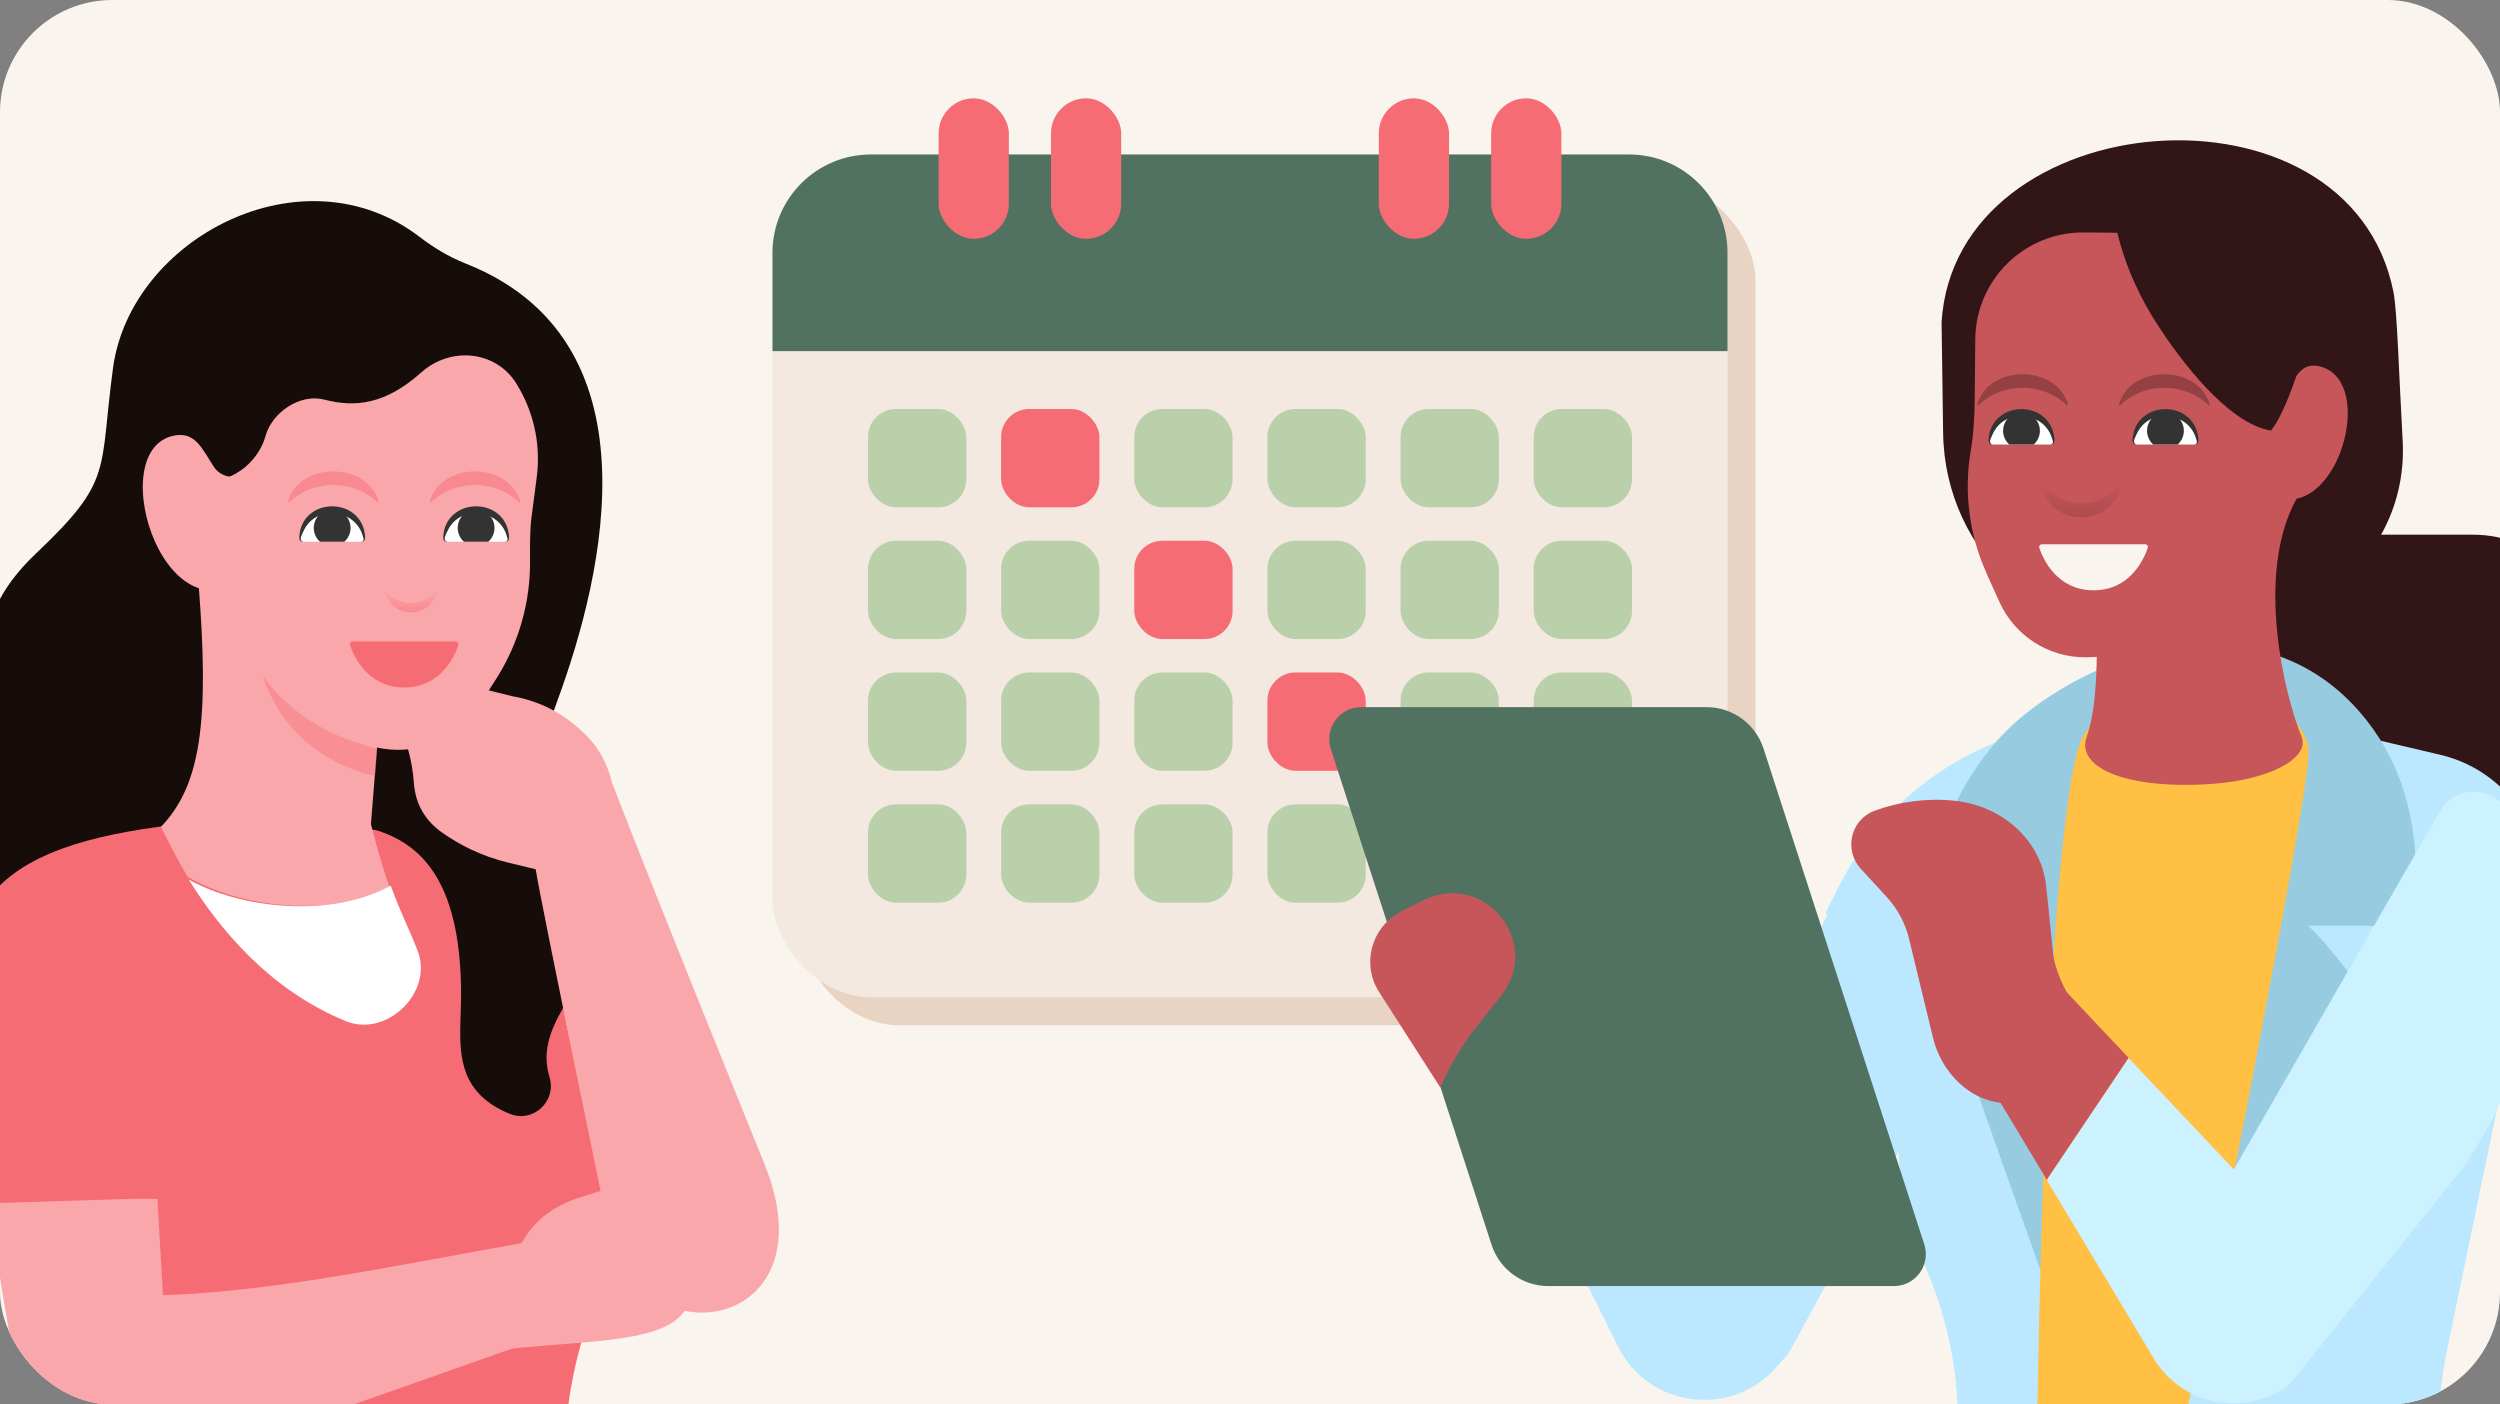 <?xml version="1.0" encoding="UTF-8"?><svg id="Assets" xmlns="http://www.w3.org/2000/svg" xmlns:xlink="http://www.w3.org/1999/xlink" viewBox="0 0 178 100"><rect x="0" y="0" width="178" height="100" fill="#808080" stroke="none"/><defs><style>.cls-1{opacity:.25;}.cls-1,.cls-2,.cls-3,.cls-4,.cls-5,.cls-6,.cls-7,.cls-8,.cls-9,.cls-10{fill:none;}.cls-3{opacity:.4;}.cls-4{opacity:.5;}.cls-5{opacity:.6;}.cls-11{fill:url(#linear-gradient);}.cls-6{clip-path:url(#clippath-3);}.cls-7{clip-path:url(#clippath-4);}.cls-8{clip-path:url(#clippath-2);}.cls-9{clip-path:url(#clippath-1);}.cls-12{fill:#faa7ac;}.cls-13{fill:#f66c74;}.cls-14{fill:#e9d4c4;}.cls-15{fill:#fff;}.cls-16{fill:#f4e9e1;}.cls-17{fill:#ffc043;}.cls-18{fill:#faf4ee;}.cls-19{fill:#96cbe0;}.cls-20{fill:#321517;}.cls-21{fill:#333;}.cls-22{fill:#b9d0aa;}.cls-23{fill:#ccf1ff;}.cls-24{fill:#bbe8ff;}.cls-25{fill:#c6565a;}.cls-26{fill:#160d0b;}.cls-27{fill:#632b2d;}.cls-28{fill:#527261;}.cls-29{fill:url(#linear-gradient-2);}.cls-10{clip-path:url(#clippath);}</style><clipPath id="clippath"><rect id="Rectangle_4685" class="cls-2" width="178" height="100" rx="8" ry="8"/></clipPath><clipPath id="clippath-1"><path class="cls-2" d="m141.85,31.65c-.12,0-.22-.1-.21-.22.11-1.17,1.09-2.08,2.29-2.08s2.18.91,2.29,2.08c.01.12-.09.22-.21.22h-4.16Z"/></clipPath><clipPath id="clippath-2"><path class="cls-2" d="m152.1,31.65c-.12,0-.22-.1-.21-.22.11-1.17,1.09-2.08,2.29-2.08s2.18.91,2.29,2.08c.01.12-.09.22-.21.22h-4.16Z"/></clipPath><linearGradient id="linear-gradient" x1="148.19" y1="34.17" x2="148.19" y2="36.84" gradientUnits="userSpaceOnUse"><stop offset="0" stop-color="#632b2d" stop-opacity="0"/><stop offset="1" stop-color="#632b2d"/></linearGradient><clipPath id="clippath-3"><path class="cls-2" d="m21.57,38.57c-.12,0-.22-.1-.21-.22.11-1.17,1.09-2.08,2.29-2.08s2.18.91,2.29,2.08c.01.12-.09.22-.21.22h-4.16Z"/></clipPath><clipPath id="clippath-4"><path class="cls-2" d="m31.82,38.57c-.12,0-.22-.1-.21-.22.11-1.17,1.09-2.08,2.29-2.08s2.18.91,2.29,2.08c.01.12-.09.22-.21.22h-4.16Z"/></clipPath><linearGradient id="linear-gradient-2" x1="29.26" y1="41.87" x2="29.26" y2="43.61" gradientUnits="userSpaceOnUse"><stop offset="0" stop-color="#f66c74" stop-opacity="0"/><stop offset="1" stop-color="#f66c74"/></linearGradient></defs><g class="cls-10"><rect id="Rectangle_4685-2" class="cls-18" width="178" height="100" rx="8" ry="8"/><rect class="cls-14" x="57" y="13" width="68" height="60" rx="7" ry="7"/><rect class="cls-16" x="55" y="11" width="68" height="60" rx="7" ry="7"/><path class="cls-28" d="m62,11h54c3.86,0,7,3.14,7,7v7H55v-7c0-3.86,3.14-7,7-7Z"/><rect class="cls-13" x="66.83" y="7" width="5" height="10" rx="2.5" ry="2.5"/><rect class="cls-13" x="74.83" y="7" width="5" height="10" rx="2.5" ry="2.5"/><rect class="cls-13" x="98.17" y="7" width="5" height="10" rx="2.5" ry="2.5"/><rect class="cls-13" x="106.17" y="7" width="5" height="10" rx="2.5" ry="2.5"/><rect class="cls-22" x="61.8" y="29.12" width="7" height="7" rx="2" ry="2"/><rect class="cls-13" x="71.28" y="29.12" width="7" height="7" rx="2" ry="2"/><rect class="cls-22" x="80.76" y="29.12" width="7" height="7" rx="2" ry="2"/><rect class="cls-22" x="90.24" y="29.12" width="7" height="7" rx="2" ry="2"/><rect class="cls-22" x="99.72" y="29.12" width="7" height="7" rx="2" ry="2"/><rect class="cls-22" x="109.2" y="29.12" width="7" height="7" rx="2" ry="2"/><rect class="cls-22" x="61.8" y="38.5" width="7" height="7" rx="2" ry="2"/><rect class="cls-22" x="71.28" y="38.5" width="7" height="7" rx="2" ry="2"/><rect class="cls-13" x="80.76" y="38.5" width="7" height="7" rx="2" ry="2"/><rect class="cls-22" x="90.24" y="38.5" width="7" height="7" rx="2" ry="2"/><rect class="cls-22" x="99.72" y="38.5" width="7" height="7" rx="2" ry="2"/><rect class="cls-22" x="109.2" y="38.5" width="7" height="7" rx="2" ry="2"/><rect class="cls-22" x="61.8" y="47.88" width="7" height="7" rx="2" ry="2"/><rect class="cls-22" x="71.28" y="47.88" width="7" height="7" rx="2" ry="2"/><rect class="cls-22" x="80.76" y="47.88" width="7" height="7" rx="2" ry="2"/><rect class="cls-13" x="90.24" y="47.88" width="7" height="7" rx="2" ry="2"/><rect class="cls-22" x="99.72" y="47.88" width="7" height="7" rx="2" ry="2"/><rect class="cls-22" x="109.2" y="47.88" width="7" height="7" rx="2" ry="2"/><rect class="cls-22" x="61.8" y="57.27" width="7" height="7" rx="2" ry="2"/><rect class="cls-22" x="71.28" y="57.27" width="7" height="7" rx="2" ry="2"/><rect class="cls-22" x="80.76" y="57.27" width="7" height="7" rx="2" ry="2"/><rect class="cls-22" x="90.24" y="57.27" width="7" height="7" rx="2" ry="2"/><rect class="cls-13" x="99.72" y="57.27" width="7" height="7" rx="2" ry="2"/><rect class="cls-22" x="109.2" y="57.27" width="7" height="7" rx="2" ry="2"/><path class="cls-26" d="m37.35,70.28c2.27-8.04-.46-12.82,2.3-20.29,3.47-9.4,7.22-25.83-6.53-31.24-1.16-.46-2.25-1.12-3.24-1.88-8.31-6.36-20.57.09-21.83,9.31-1.01,7.41.07,7.97-5.48,13.22-5.63,5.33-2.65,9.2-5.61,14.81-1.54,2.92-3.91,6.12-4.97,9.61h0c-2.64,8.86,5.97,17.25,15.67,18.38,11.24,1.32,21.17-2.49,29.68-11.92Z"/><path class="cls-13" d="m15.79,58.4c-12.57,1.01-21.9,3.69-16.76,17.62,0,0,3.82,14,6.87,25.17,1.66,6.09,1.49,12.53-.52,18.44,4,9.44,36.13,7.79,36.52,0-.87-4.48-1.43-9.01-1.68-13.56-.21-3.79.27-7.58,1.38-11.21l1.44-4.7c1.01-3.31.84-6.87-.48-10.06l-.31-.74c-2.22-5.36-2.84-11.3-2.68-17.06-4.85-2.86-14.06-3.51-23.76-3.9Z"/><path class="cls-12" d="m11.46,58.87c.46.93,1.08,2.18,1.9,3.56,3.66,2.14,10.02,2.99,14.37.73-.39-1.12-.82-2.53-1.32-4.48l1.16-14.58c.21-3.9-2.76-7.39-6.67-7.83l-.63-.07-6.13,5.4c.78,9.82.15,14.31-2.67,17.26Z"/><path class="cls-15" d="m13.44,62.63c2.18,3.49,5.71,7.83,11.17,10.07,2.92,1.2,6.24-2.03,5.14-4.97-.6-1.56-1.18-2.61-1.93-4.67-4.31,2.35-10.68,1.63-14.38-.43Z"/><g class="cls-3"><path class="cls-13" d="m26.55,55.22c.05.01.11.02.16.03l.15-1.95c-3.37-.7-8.21-5.39-8.21-5.39,0,0,1.27,5.69,7.9,7.31Z"/></g><path class="cls-12" d="m38.22,33.94l-.38,2.93c-.11.81-.11,2.15-.1,2.97.04,2.98-.78,5.92-2.39,8.46l-1.24,1.94c-1.45,2.28-4.11,3.48-6.79,3.07h0c-5.2-.79-9.44-4.6-10.79-9.68l-1.05-3.95.49-5.59c2.44-.85,2.93-3.04,2.93-3.04.48-1.71,2.47-3.04,4.18-2.6,2.19.57,4.35.36,6.91-1.93,2.16-1.93,5.5-1.54,6.9,1l.15.26c1.04,1.89,1.45,4.05,1.18,6.15Z"/><path class="cls-12" d="m18.44,40.31c-6.39,6.73-11.3-8.21-6.07-9.29,1.51-.31,1.98.86,2.85,2.21.34.53.97.8,1.59.69l1.75-.33-.11,6.73Z"/><path class="cls-12" d="m11.64,92.9l-.43-7.53-12.15-.38c1.26,8.26,2.06,12.69,2.65,15.33.64,2.88,3.09,5.01,6.03,5.25,7,.21,8.02-6,3.9-12.66Z"/><path class="cls-12" d="m9.87,105.39l30.54-10.76-2.55-6.25c-10.58,1.87-20.5,4.09-29.57,3.86-7.25,5.6-6.2,14.33,1.58,13.16Z"/><path class="cls-26" d="m26.6,59.05c3.17.93,6.23,3.4,6.23,11.79,0,2.63-.52,5.3,1.45,7.21.55.53,1.25.95,2.03,1.26,1.65.66,3.33-.9,2.82-2.6-.48-1.6-.18-3.11,1.18-5.29,2.12-3.38,3.27-5.92,2.1-9.93-1.41-4.85-4.52-8.2-9.59-8.65-4.58.53-6.27,2.83-6.23,6.2Z"/><path class="cls-13" d="m-.99,85.68l-1.92-16.13c-.73-8.97,15.95-13.15,13.46-5.74,0,0,.52,15.33.62,21.49l-12.15.38Z"/><path class="cls-12" d="m54.48,83s-8.07-19.87-10.91-27.29c-.33-1.41-1.07-2.73-2.24-3.74l-.31-.27c-1.28-1.1-2.83-1.83-4.5-2.12l-5.47-1.35c-1.34-.23-2.63.63-2.91,1.96-.1.48-.03.87.14,1.2.71,1.35,1.08,2.86,1.19,4.38.12,1.53.84,2.68,1.98,3.49,1.2.85,2.76,1.69,4.82,2.18l1.87.45c.45,2.78,5.2,25.71,5.2,25.71,2.35,9.48,15.83,7.1,11.13-4.61Z"/><path class="cls-12" d="m36.32,90.41c.96-2.93,2.48-4.43,5.34-5.27,1.69-.5,5.21-1.9,6.87-.79,1.91,1.27.91,6.06.64,7.89-.56,3.72-7.47,3.02-14.52,4-2.77-1.02.49-3.91,1.67-5.84Z"/><g class="cls-5"><path class="cls-15" d="m119.49,97.13l4.99.51c1.25.13,2.46-.51,3.06-1.61l12-22.1c-1.07-6.42-3.22-11.08-8.28-10.94l-14.85,28.07c-1.43,2.72.12,5.77,3.08,6.07Z"/></g><g class="cls-5"><path class="cls-15" d="m135.46,74.84l.09-.52c0-4.32-2.34-6.47-5.58-9.33h0l1.02-2c2.75-5.39,7.67-9.37,13.52-10.93l10.34-2.76,18.89,4.44c2.66.62,4.82,2.33,6.08,4.57,1.11,1.97,1.36,4.31.9,6.52l-6.5,31.37c-1.16,5.6-.43,11.43,2.07,16.57h0c2,4.11-1.03,8.9-5.6,8.84l-32.69-10.47c2.17-8,1.77-14.6-.82-20.7-2.08-4.9-2.58-10.34-1.71-15.59Z"/></g><g class="cls-5"><path class="cls-15" d="m110.86,69.24l12.95,16.71,3.46,10.45-.65.79c-3.17,3.82-9.22,3.12-11.43-1.33l-12.36-24.89,8.03-1.73Z"/></g><path class="cls-24" d="m119.49,97.13l4.99.51c1.25.13,2.46-.51,3.06-1.61l12-22.1c-1.07-6.42-3.22-11.08-8.28-10.94l-14.85,28.07c-1.43,2.72.12,5.77,3.08,6.07Z"/><path class="cls-20" d="m161.11,50.76v-12.69h14.99c4.62,0,8.37,3.75,8.37,8.37h0c0,7.01-5.68,12.69-12.69,12.69h-2.29c-4.62,0-8.37-3.75-8.37-8.37Z"/><path class="cls-24" d="m135.46,74.84l.09-.52c0-4.32-2.34-6.47-5.58-9.33h0l1.02-2c2.75-5.39,7.67-9.37,13.52-10.93l10.34-2.76,18.89,4.44c2.66.62,4.82,2.33,6.08,4.57,1.11,1.97,1.36,4.31.9,6.52l-6.5,31.37c-1.16,5.6-.43,11.43,2.07,16.57h0c2,4.11-1.03,8.9-5.6,8.84l-32.69-10.47c2.17-8,1.77-14.6-.82-20.7-2.08-4.9-2.58-10.34-1.71-15.59Z"/><path class="cls-20" d="m154.19,44.92l6.95-1c5.95-.86,10.28-6.31,9.93-12.53-.26-4.63-.39-9.24-.65-10.57-3.12-15.87-31.19-13.56-32.18,2.11l.11,7.89c.12,8.68,7.55,15.29,15.84,14.09Z"/><path class="cls-19" d="m137.47,62.16c.29-2.02,2.36-7.78,6.55-11.18,6.49-5.28,16.79-7.7,23.38-.95,6.24,6.4,4.37,15.1,4.19,15.88-2.47,0-4.78,0-7.25,0,2.12,2.03,3.06,3.92,5.02,5.7-1.57,1.08-11.11,19.56-11.11,19.56l-12.97-.75s-3.87-10.78-7.55-21.39c1.85-1.13,5.29-3.36,7.14-4.5-1.9-.81-5.64-1.97-7.4-2.36Z"/><path class="cls-17" d="m148.46,52.16c-2.78,3.86-3.39,47.84-3.39,47.84h10.74s8.99-44.74,8.56-46.76c-1.3-6.07-13.95-3.81-15.91-1.07Z"/><path class="cls-25" d="m163.52,35.51c3.49-.73,5.22-8.41,1.74-9.4-1.6-.46-1.87,1.1-3.04,2.46l-5.81-1.56-.7.08c-4.39.49-7.58,4.42-7.15,8.82,0,0,1.65,12.04,0,16.59-.46,1.28.64,2.71,4.37,3.22,1.83.25,4.2.21,6.03-.07,3.21-.49,5.46-1.83,4.91-3.19-1.14-2.78-3.37-11.51-.35-16.96Z"/><path class="cls-25" d="m141.44,40.83l.93,2.05c1.09,2.4,3.5,3.94,6.14,3.92h0c5.13-.04,9.73-3.13,11.73-7.86l1.55-3.67.18-7.43h0c-1.32-.68-2.12-2.07-2.08-3.55v-.09c.1-4.15-3.21-7.57-7.36-7.61l-4.14-.04c-4.24-.04-7.71,3.36-7.75,7.6l-.04,4.26c-.01,1.25-.08,2.5-.29,3.73-.49,2.93-.1,5.96,1.14,8.69Z"/><path class="cls-20" d="m161.69,30.66c-3.13-.52-6.56-5.18-8.14-7.64-2.24-3.48-3.51-7.54-3.32-11.68,5.98-.83,14.58,5.6,14.13,11.87-.13,1.77-1.6,6.18-2.67,7.45Z"/><polygon class="cls-25" points="145.73 84 139.39 73.44 146.31 69.76 151.56 75.32 145.73 84"/><path class="cls-24" d="m110.86,69.24l12.95,16.71,3.46,10.45-.65.79c-3.17,3.82-9.22,3.12-11.43-1.33l-12.36-24.89,8.03-1.73Z"/><path class="cls-23" d="m175.5,82.97l.08-.12c2.85-4.33,4.82-9.21,5.46-14.35.64-5.23-.2-9.27-3.19-11.56-1.34-1.03-3.29-.63-4.14.84l-14.66,25.48-7.49-7.92-5.83,8.68,7.61,12.69c2.04,3.4,6.59,4.25,9.72,1.83l12.44-15.55Z"/><path class="cls-28" d="m134.85,91.57h-24.61c-1.84,0-3.47-1.19-4.04-2.94l-11.45-35.31c-.47-1.46.62-2.97,2.16-2.97h24.61c1.84,0,3.47,1.19,4.04,2.94l11.45,35.31c.47,1.46-.62,2.97-2.16,2.97Z"/><path class="cls-25" d="m101.99,63.84c-.59.19-1.48.64-2.39,1.15-2,1.13-2.65,3.71-1.41,5.64l4.36,6.8c.66-1.51,1.5-2.95,2.52-4.25l1.83-2.32c2.74-3.48-.69-8.37-4.92-7.03Z"/><path class="cls-25" d="m147.6,71.42c-.59-.9-1.31-2.43-1.42-3.52-.21-2.17-.5-4.86-.5-4.86-.35-3.17-3.07-5.68-6.55-6.03-1.93-.2-3.88.06-5.67.72-1.7.63-2.19,2.79-.97,4.13l1.84,2c.78.85,1.33,1.88,1.6,3l1.71,7.07c.59,2.42,2.69,4.64,5.36,4.61,3.17-.04,5.43-3.14,4.78-6.25l-.18-.86Z"/><path class="cls-18" d="m145.39,38.75c-.14,0-.23.13-.19.26.26.78,1.25,3.02,3.86,3.02s3.6-2.24,3.86-3.02c.04-.13-.05-.26-.19-.26h-7.34Z"/><path class="cls-15" d="m141.85,31.65c-.12,0-.22-.1-.21-.22.11-1.17,1.09-2.08,2.29-2.08s2.18.91,2.29,2.08c.01.12-.09.22-.21.22h-4.16Z"/><path class="cls-21" d="m141.85,31.65c-.42,0-.22-.58-.19-.84.58-2.24,3.96-2.24,4.54,0,.04.26.23.84-.19.84.18-.05.19-.19.12-.34-.5-2.01-3.38-2.32-4.24-.42-.08.21-.38.64-.04.75h0Z"/><g class="cls-9"><circle class="cls-21" cx="143.93" cy="30.67" r="1.31"/></g><path class="cls-15" d="m152.1,31.65c-.12,0-.22-.1-.21-.22.11-1.17,1.09-2.08,2.29-2.08s2.18.91,2.29,2.08c.01.12-.09.22-.21.22h-4.16Z"/><path class="cls-21" d="m152.1,31.65c-.42,0-.22-.58-.19-.84.58-2.24,3.96-2.24,4.54,0,.04.26.23.84-.19.84.18-.05.19-.19.12-.34-.5-2.01-3.38-2.32-4.24-.42-.08.21-.38.64-.04.75h0Z"/><g class="cls-8"><circle class="cls-21" cx="154.18" cy="30.67" r="1.31"/></g><g class="cls-4"><path class="cls-27" d="m140.77,28.81c.82-2.89,5.65-2.89,6.48,0,0,0-.07.07-.07.07-1.69-1.69-4.65-1.69-6.34,0,0,0-.07-.07-.07-.07h0Z"/></g><g class="cls-4"><path class="cls-27" d="m150.86,28.81c.82-2.89,5.65-2.89,6.48,0,0,0-.07.07-.07.07-1.69-1.69-4.65-1.69-6.34,0,0,0-.07-.07-.07-.07h0Z"/></g><g class="cls-1"><path class="cls-11" d="m145.19,34.51c.57.29,1.06.73,1.51.97.48.23.98.36,1.49.36.51,0,1.01-.12,1.49-.36.45-.23.94-.68,1.51-.97-.28.58-.53,1.12-1.06,1.61-.52.46-1.23.71-1.94.72-.71-.01-1.41-.26-1.94-.72-.53-.49-.78-1.03-1.06-1.61Z"/></g><rect id="Rectangle_4685-3" class="cls-2" width="178" height="100" rx="8" ry="8"/><path class="cls-13" d="m25.11,45.67c-.14,0-.23.13-.19.26.26.78,1.25,3.02,3.86,3.02s3.6-2.24,3.86-3.02c.04-.13-.05-.26-.19-.26h-7.34Z"/><path class="cls-15" d="m21.57,38.57c-.12,0-.22-.1-.21-.22.11-1.17,1.09-2.08,2.29-2.08s2.18.91,2.29,2.08c.01.12-.09.22-.21.22h-4.16Z"/><path class="cls-21" d="m21.57,38.57c-.42,0-.22-.58-.19-.84.58-2.24,3.96-2.24,4.54,0,.04.26.23.84-.19.84.18-.05.19-.19.12-.34-.5-2.01-3.38-2.32-4.24-.42-.08.21-.38.64-.04.75h0Z"/><g class="cls-6"><circle class="cls-21" cx="23.65" cy="37.59" r="1.31"/></g><path class="cls-15" d="m31.82,38.57c-.12,0-.22-.1-.21-.22.11-1.17,1.09-2.08,2.29-2.08s2.18.91,2.29,2.08c.01.12-.09.22-.21.22h-4.16Z"/><path class="cls-21" d="m31.82,38.57c-.42,0-.22-.58-.19-.84.58-2.24,3.96-2.24,4.54,0,.04.26.23.84-.19.84.18-.05.19-.19.12-.34-.5-2.01-3.38-2.32-4.24-.42-.08.21-.38.64-.04.75h0Z"/><g class="cls-7"><circle class="cls-21" cx="33.9" cy="37.59" r="1.31"/></g><g class="cls-4"><path class="cls-13" d="m20.49,35.73c.82-2.89,5.65-2.89,6.48,0,0,0-.07.07-.07.07-1.69-1.69-4.65-1.69-6.34,0,0,0-.07-.07-.07-.07h0Z"/></g><g class="cls-4"><path class="cls-13" d="m30.58,35.73c.82-2.89,5.65-2.89,6.48,0,0,0-.07.07-.07.07-1.69-1.69-4.65-1.69-6.34,0,0,0-.07-.07-.07-.07h0Z"/></g><g class="cls-4"><path class="cls-29" d="m27.3,42.09c.36.19.69.48.99.63.31.15.64.24.97.23.33,0,.66-.08.97-.23.29-.16.62-.44.99-.63-.19.37-.34.73-.69,1.05-.34.3-.8.46-1.27.47-.46,0-.92-.17-1.26-.47-.35-.31-.5-.68-.7-1.05Z"/></g></g></svg>